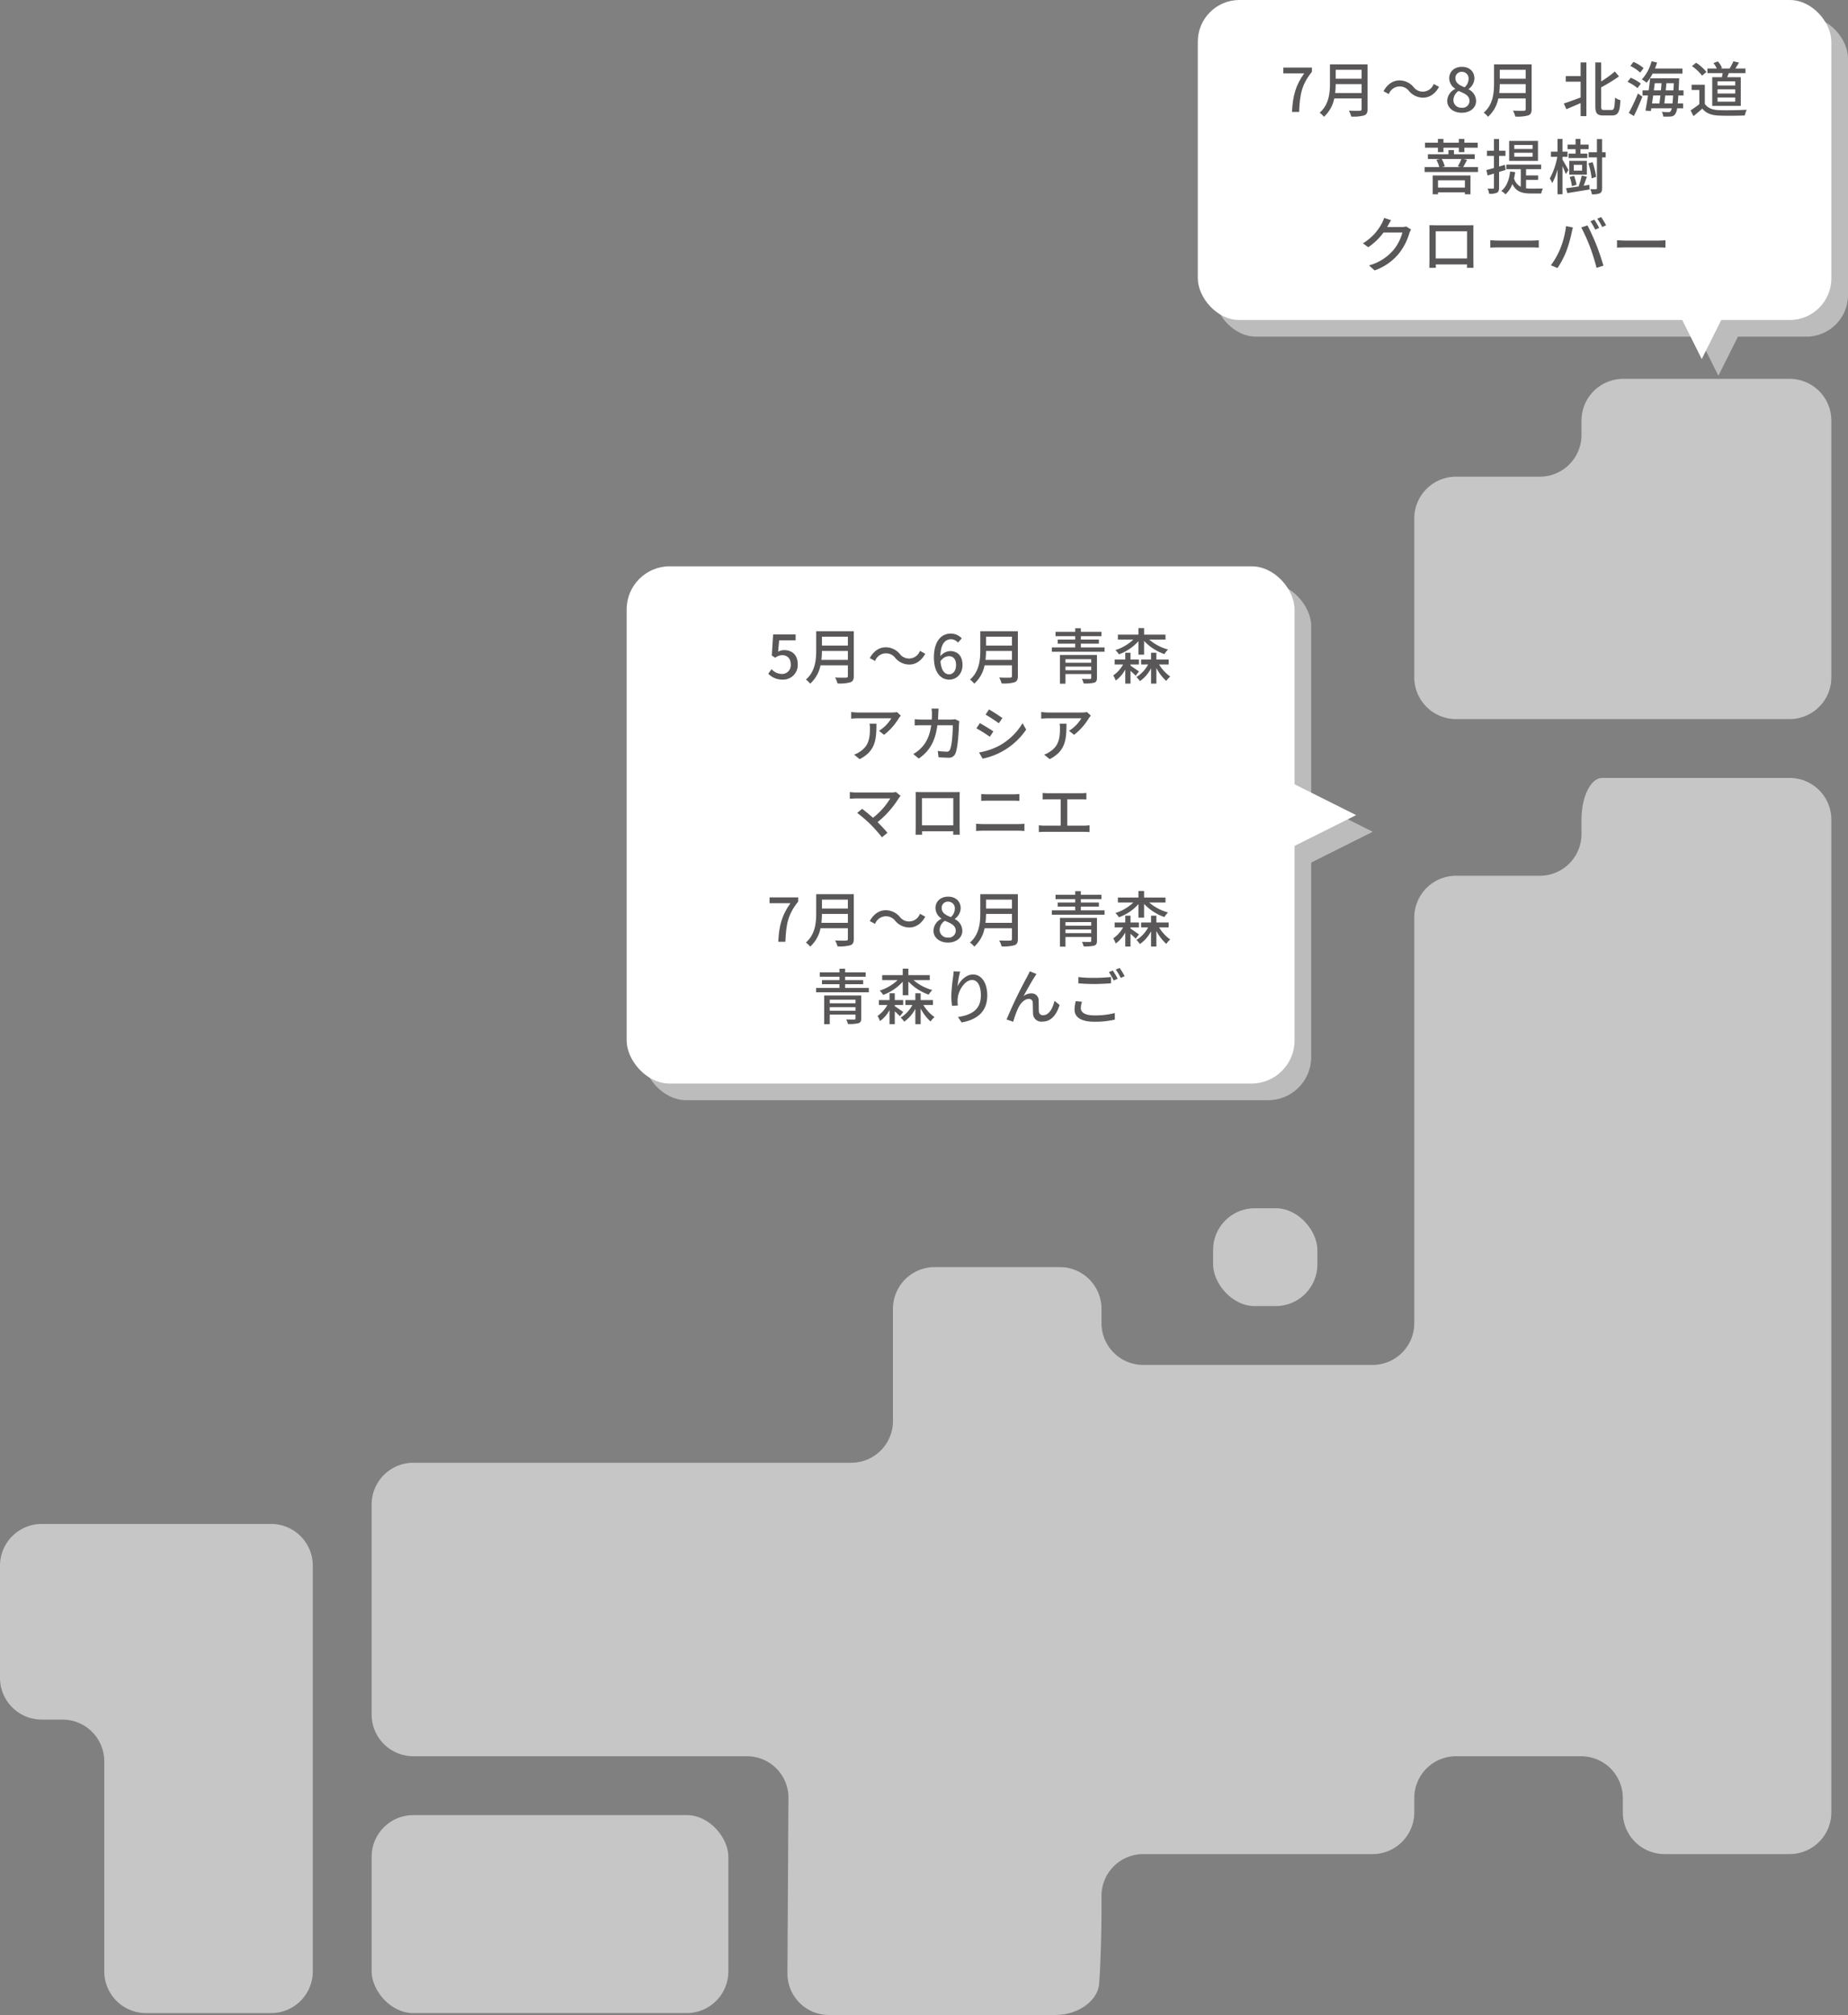 <svg xmlns="http://www.w3.org/2000/svg" viewBox="0 0 655.909 714.941">
  <rect x="0" y="0" width="655.909" height="714.941" fill="#808080" stroke="none"/>
  <defs>
    <style>
      .cls-1 {
        fill: #c6c6c6;
      }

      .cls-2 {
        fill: #bcbcbc;
      }

      .cls-3 {
        fill: #fff;
      }

      .cls-4 {
        fill: #595757;
      }
    </style>
  </defs>
  <g id="レイヤー_2" data-name="レイヤー 2">
    <g id="レイアウト">
      <g>
        <path class="cls-1" d="M590.758,276.021H568.653c-4.033,0-7.333,6.648-7.333,14.773v5.166A14.816,14.816,0,0,1,546.548,310.732H516.745a14.816,14.816,0,0,0-14.773,14.773v144.011a14.816,14.816,0,0,1-14.773,14.773H405.726a14.816,14.816,0,0,1-14.773-14.773v-5.165a14.816,14.816,0,0,0-14.773-14.773H331.711a14.816,14.816,0,0,0-14.773,14.773v39.877a14.816,14.816,0,0,1-14.773,14.773H146.675a14.816,14.816,0,0,0-14.773,14.773v74.59a14.816,14.816,0,0,0,14.773,14.773H265.157a14.713,14.713,0,0,1,14.687,14.772l-.36,62.259A14.713,14.713,0,0,0,294.172,714.941h80.364c8.125,0,15.143-5.036,15.595-11.191s.822-17.839.822-25.964v-5.166a14.816,14.816,0,0,1,14.773-14.773h81.473a14.816,14.816,0,0,0,14.773-14.773v-5.166a14.816,14.816,0,0,1,14.773-14.773h44.468a14.816,14.816,0,0,1,14.773,14.773v5.166a14.816,14.816,0,0,0,14.773,14.773h44.469A14.816,14.816,0,0,0,650,643.075V290.793a14.816,14.816,0,0,0-14.773-14.773H590.758Z"/>
        <path class="cls-1" d="M635.227,255.141A14.816,14.816,0,0,0,650,240.368V149.192a14.816,14.816,0,0,0-14.773-14.773H576.093a14.816,14.816,0,0,0-14.773,14.773v5.167a14.816,14.816,0,0,1-14.773,14.773H516.745a14.816,14.816,0,0,0-14.773,14.773V240.368a14.816,14.816,0,0,0,14.773,14.773Z"/>
        <rect class="cls-1" x="430.569" y="428.698" width="37.007" height="34.712" rx="14.773"/>
        <rect class="cls-1" x="131.902" y="644.015" width="126.616" height="70.251" rx="14.773"/>
        <path class="cls-1" d="M51.783,540.711H14.773A14.816,14.816,0,0,0,0,555.483v39.876a14.816,14.816,0,0,0,14.773,14.773H22.237A14.816,14.816,0,0,1,37.01,624.905v74.589a14.816,14.816,0,0,0,14.773,14.773H96.252a14.816,14.816,0,0,0,14.773-14.773V555.483a14.816,14.816,0,0,0-14.773-14.773H51.783Z"/>
        <g>
          <g>
            <rect class="cls-2" x="431.049" y="5.909" width="224.86" height="113.541" rx="14.773"/>
            <path class="cls-2" d="M468.805,31.956h-7.407V29.88h10.147v1.499c-3.704,4.624-4.281,8.092-4.539,14.258h-2.526C464.759,39.877,465.765,36.195,468.805,31.956Z"/>
            <path class="cls-2" d="M491.286,44.63c0,1.284-.342,1.905-1.199,2.226a14.142,14.142,0,0,1-4.582.407,8.341,8.341,0,0,0-.856-2.098c1.669.086,3.382.064,3.896.043.471,0,.642-.171.642-.621V40.841h-9.719a11.824,11.824,0,0,1-3.661,6.508,7.554,7.554,0,0,0-1.52-1.456c3.34-2.869,3.661-7.065,3.661-10.426V28.745h13.337Zm-2.098-5.716V35.745h-9.205a27.895,27.895,0,0,1-.193,3.168Zm-9.205-8.242v3.168h9.205V30.672Z"/>
            <path class="cls-2" d="M506.039,38.25a4.124,4.124,0,0,0-7.193,1.049l-1.884-1.028c1.392-2.526,3.404-3.832,5.673-3.832a6.558,6.558,0,0,1,4.945,2.312,4.124,4.124,0,0,0,7.193-1.049l1.884,1.028c-1.392,2.526-3.404,3.832-5.673,3.832A6.56,6.56,0,0,1,506.039,38.25Z"/>
            <path class="cls-2" d="M519.573,41.718a4.826,4.826,0,0,1,2.826-4.239v-.107a4.455,4.455,0,0,1-2.119-3.682c0-2.462,1.905-4.067,4.496-4.067,2.74,0,4.453,1.713,4.453,4.175a4.896,4.896,0,0,1-2.077,3.704v.107A4.629,4.629,0,0,1,529.806,41.782c0,2.333-2.055,4.132-5.095,4.132C521.757,45.914,519.573,44.159,519.573,41.718Zm7.899,0c0-1.927-1.734-2.655-3.875-3.532a4.02,4.02,0,0,0-1.841,3.297,2.758,2.758,0,0,0,2.997,2.655A2.438,2.438,0,0,0,527.473,41.718Zm-.321-7.771a2.338,2.338,0,0,0-2.419-2.548,2.157,2.157,0,0,0-2.248,2.291c0,1.713,1.499,2.505,3.254,3.19A3.989,3.989,0,0,0,527.151,33.947Z"/>
            <path class="cls-2" d="M549.525,44.63c0,1.284-.342,1.905-1.199,2.226a14.141,14.141,0,0,1-4.582.407,8.341,8.341,0,0,0-.856-2.098c1.669.086,3.382.064,3.896.043.471,0,.642-.171.642-.621V40.841h-9.719a11.824,11.824,0,0,1-3.661,6.508,7.554,7.554,0,0,0-1.52-1.456c3.34-2.869,3.661-7.065,3.661-10.426V28.745h13.337Zm-2.098-5.716V35.745h-9.205a27.895,27.895,0,0,1-.193,3.168Zm-9.205-8.242v3.168h9.205V30.672Z"/>
            <path class="cls-2" d="M566.912,28.06h2.055v19.053h-2.055v-4.624c-1.777.771-3.596,1.563-5.052,2.162l-.899-2.012c1.477-.492,3.725-1.306,5.951-2.141V34.889h-5.266v-1.991h5.266Zm11.025,16.869c.92,0,1.049-.92,1.199-4.389a6.009,6.009,0,0,0,1.905.921c-.192,3.96-.728,5.416-2.933,5.416h-3.168c-2.163,0-2.805-.749-2.805-3.34v-15.478h2.077V34.803a37.191,37.191,0,0,0,4.859-3.532l1.456,1.755a59.64,59.64,0,0,1-6.315,3.875v6.679c0,1.156.15,1.349,1.006,1.349Z"/>
            <path class="cls-2" d="M587.104,37.18a14.753,14.753,0,0,0-3.532-2.226l1.113-1.456a14.315,14.315,0,0,1,3.596,2.077Zm-3.083,8.799a62.439,62.439,0,0,0,3.233-6.893l1.584,1.113c-.877,2.269-2.012,4.838-3.019,6.872Zm4.046-14.322a15.229,15.229,0,0,0-3.49-2.355l1.113-1.434a13.953,13.953,0,0,1,3.575,2.205Zm4.41.364a17.296,17.296,0,0,1-2.141,3.233,11.799,11.799,0,0,0-1.691-1.156,15.27,15.27,0,0,0,3.447-6.444l1.969.428c-.214.728-.471,1.434-.749,2.141h9.741v1.798Zm9.12,7.771c-.064,1.113-.128,2.034-.214,2.826h1.905v1.713H601.169a4.713,4.713,0,0,1-.685,2.077,1.96,1.96,0,0,1-1.562.835,16.031,16.031,0,0,1-2.698,0,3.948,3.948,0,0,0-.492-1.648c1.028.085,1.927.107,2.355.107a.842.842,0,0,0,.77-.321,2.68,2.68,0,0,0,.407-1.049H592.007l-.171.985L589.93,45.144c.278-1.434.6-3.34.899-5.352h-1.927V37.972h2.162c.214-1.499.385-2.976.514-4.282h10.319s-.021.642-.043.878c-.042,1.263-.107,2.398-.15,3.404h1.734v1.82Zm-8.927,0c-.128.985-.278,1.927-.407,2.826h2.633c.107-.835.214-1.82.343-2.826Zm.557-4.367c-.107.835-.214,1.691-.321,2.548h2.504c.086-.878.171-1.734.236-2.548Zm6.294,7.193c.086-.749.171-1.691.236-2.826H596.952c-.107,1.028-.214,1.991-.321,2.826Zm.343-4.646c.043-.771.085-1.627.128-2.548h-2.633c-.064.813-.15,1.691-.235,2.548Z"/>
            <path class="cls-2" d="M611,42.746c.942,1.477,2.697,2.162,5.052,2.248,2.376.086,7.129.021,9.805-.15a9.068,9.068,0,0,0-.664,2.034c-2.419.107-6.722.15-9.163.043-2.719-.107-4.56-.813-5.909-2.462-1.006.878-2.034,1.734-3.147,2.655l-1.027-2.055a32.28,32.28,0,0,0,3.104-2.205v-5.031h-2.74V35.981h4.688Zm-.985-9.998a16.092,16.092,0,0,0-3.575-3.383l1.477-1.199a16.808,16.808,0,0,1,3.661,3.275Zm7.043.557c.107-.471.214-.985.3-1.456h-5.438v-1.627h3.34a10.243,10.243,0,0,0-1.199-1.927l1.542-.599a7.529,7.529,0,0,1,1.499,2.333l-.471.193h3.168a18.328,18.328,0,0,0,1.328-2.569l2.012.471c-.45.749-.92,1.499-1.327,2.098h3.618v1.627h-5.909c-.192.514-.407,1.006-.599,1.456h4.838V43.474H613.633V33.305Zm4.731,1.456h-6.272v1.477h6.272Zm0,2.847h-6.272v1.477h6.272Zm0,2.89h-6.272v1.477h6.272Z"/>
            <path class="cls-2" d="M530.5,65.18v1.755h-18.946V65.18h5.181a9.918,9.918,0,0,0-1.028-2.569l1.349-.3h-4.346V60.642h7.3V59.164h1.948v1.477h7.364v1.67h-4.067l1.37.3c-.493.942-.963,1.884-1.413,2.569Zm-14.236-6.872h-4.581V56.553h4.581V55.204h1.97v1.349h5.459V55.204H525.662v1.349h4.731v1.755h-4.731v1.584h-1.97V58.308h-5.459v1.584h-1.97Zm-1.841,9.869h13.401v6.658h-1.97v-.685H516.307v.685h-1.884Zm1.884,1.691v2.59h9.548V69.868Zm1.285-7.557a9.42,9.42,0,0,1,1.113,2.633l-.963.236h6.615l-1.027-.236a18.663,18.663,0,0,0,1.284-2.633Z"/>
            <path class="cls-2" d="M537.975,66.914v5.545c0,.985-.193,1.52-.749,1.82a6.068,6.068,0,0,1-2.783.385,6.361,6.361,0,0,0-.535-1.841c.856.021,1.648.021,1.884.021.257,0,.364-.086.364-.386V67.492l-2.248.685-.45-1.927c.75-.193,1.691-.45,2.697-.728V61.22h-2.483V59.378h2.483V55.247h1.82v4.132h2.269v1.841h-2.269v3.768l2.055-.599.278,1.798Zm9.569,5.802a12.037,12.037,0,0,0,1.777.107c.621,0,3.404,0,4.196-.021a6.205,6.205,0,0,0-.557,1.756h-3.682c-2.976,0-5.202-.535-6.594-3.361a9.289,9.289,0,0,1-2.419,3.661,8.538,8.538,0,0,0-1.499-1.199c1.863-1.477,2.783-3.875,3.125-6.894l1.798.214a22.097,22.097,0,0,1-.407,2.248,4.846,4.846,0,0,0,2.398,2.954v-6.251H540.544v-1.627h12.353v1.627h-5.352v2.226h4.282V69.74h-4.282Zm4.239-9.719H541.551V55.889h10.233Zm-1.905-5.652h-6.508V58.758h6.508Zm0,2.762h-6.508v1.413h6.508Z"/>
            <path class="cls-2" d="M561.656,67.663c-.235-.664-.728-1.798-1.177-2.804v9.976h-1.755V66.036a20.726,20.726,0,0,1-1.884,4.838,7.691,7.691,0,0,0-.877-1.605,25.138,25.138,0,0,0,2.676-7.728H556.39V59.721h2.333V55.204h1.755V59.721h1.798V61.541h-1.798v1.006c.514.813,1.82,3.125,2.119,3.704Zm8.371,3.832.086,1.627c-2.783.471-5.738.942-7.9,1.306l-.471-1.734c1.263-.15,2.933-.385,4.709-.664l-.235-.064a30.645,30.645,0,0,0,1.113-3.768l1.82.428c-.407,1.071-.792,2.269-1.178,3.19Zm-4.902-12.652h-2.847v-1.627h2.847V55.204h1.734v2.012h2.912v1.627h-2.912V60.406h2.44v1.584h-6.636V60.406h2.462Zm4.003,9.034h-6.251V62.975h6.251Zm-5.288,4.089a17.172,17.172,0,0,0-.792-3.275l1.52-.407a15.24,15.24,0,0,1,.899,3.19Zm3.597-7.578h-2.954v2.055h2.954Zm3.404,4.817a28.827,28.827,0,0,0-1.156-5.352l1.477-.428a29.493,29.493,0,0,1,1.263,5.224Zm4.967-7.471h-1.263V72.63c0,1.006-.214,1.541-.792,1.863a6.791,6.791,0,0,1-2.826.364,7.294,7.294,0,0,0-.578-1.841c.877.043,1.712.043,1.991.021s.364-.107.364-.386v-10.918h-2.933V59.914H572.703V55.268h1.841v4.646H575.807Z"/>
            <path class="cls-2" d="M506.734,87.336a7.309,7.309,0,0,0-.6,1.306,21.189,21.189,0,0,1-3.768,7.279,19.464,19.464,0,0,1-8.563,5.93l-1.991-1.777a17.298,17.298,0,0,0,8.584-5.352,16.069,16.069,0,0,0,3.254-6.315h-6.679a22.294,22.294,0,0,1-5.438,5.224l-1.884-1.392a18.167,18.167,0,0,0,6.722-7.086,9.474,9.474,0,0,0,.792-1.927l2.483.813c-.428.642-.878,1.477-1.113,1.905-.086.171-.193.364-.3.535h5.138a5.035,5.035,0,0,0,1.606-.214Z"/>
            <path class="cls-2" d="M528.852,98.169c0,.749.042,2.59.042,2.762h-2.333c.021-.107.021-.6.043-1.199H515.515c0,.578,0,1.092.021,1.199h-2.312c0-.193.042-1.906.042-2.762V87.657c0-.557,0-1.284-.021-1.862.835.043,1.52.043,2.055.043h11.625c.492,0,1.263,0,1.969-.021-.042.578-.042,1.242-.042,1.841ZM515.494,87.979v9.634h11.111V87.979Z"/>
            <path class="cls-2" d="M534.871,91.147c.685.064,2.012.129,3.168.129h11.625c1.049,0,1.884-.086,2.397-.129v2.633c-.471-.021-1.434-.086-2.376-.086h-11.646c-1.199,0-2.462.043-3.168.086Z"/>
            <path class="cls-2" d="M561.743,86.137l2.44.492c-.15.535-.343,1.349-.45,1.82a45.633,45.633,0,0,1-1.884,6.593,31.056,31.056,0,0,1-3.147,5.973l-2.333-.985a27.981,27.981,0,0,0,3.318-5.866A31.375,31.375,0,0,0,561.743,86.137Zm5.395.471,2.205-.728c.856,1.606,2.291,4.71,3.147,6.872.813,2.055,1.948,5.395,2.526,7.407l-2.44.792a73.156,73.156,0,0,0-2.333-7.45A60.614,60.614,0,0,0,567.137,86.608Zm6.358.171-1.392.599a25.816,25.816,0,0,0-1.712-2.954l1.391-.578A26.866,26.866,0,0,1,573.495,86.78Zm2.462-.942-1.37.621a23.927,23.927,0,0,0-1.755-2.954l1.37-.578A30.924,30.924,0,0,1,575.957,85.838Z"/>
            <path class="cls-2" d="M579.836,91.147c.685.064,2.012.129,3.168.129h11.625c1.049,0,1.884-.086,2.397-.129v2.633c-.471-.021-1.434-.086-2.376-.086h-11.646c-1.199,0-2.462.043-3.168.086Z"/>
            <polygon class="cls-2" points="596.856 107.207 609.905 133.306 622.956 107.207 596.856 107.207"/>
          </g>
          <g>
            <rect class="cls-3" x="425.14" width="224.86" height="113.541" rx="14.773"/>
            <g>
              <path class="cls-4" d="M462.896,26.047h-7.407V23.971h10.147v1.499c-3.704,4.624-4.281,8.092-4.539,14.258H458.571C458.85,33.968,459.855,30.286,462.896,26.047Z"/>
              <path class="cls-4" d="M485.376,38.721c0,1.284-.342,1.905-1.199,2.226a14.142,14.142,0,0,1-4.582.407,8.341,8.341,0,0,0-.856-2.098c1.669.086,3.382.064,3.896.043.471,0,.642-.171.642-.621V34.932h-9.719a11.824,11.824,0,0,1-3.661,6.508,7.554,7.554,0,0,0-1.52-1.456c3.34-2.869,3.661-7.065,3.661-10.426V22.836h13.337Zm-2.098-5.716V29.836h-9.205a27.895,27.895,0,0,1-.193,3.168Zm-9.205-8.242v3.168h9.205V24.763Z"/>
              <path class="cls-4" d="M500.13,32.341a4.124,4.124,0,0,0-7.193,1.049l-1.884-1.028c1.392-2.526,3.404-3.832,5.673-3.832a6.558,6.558,0,0,1,4.945,2.312,4.124,4.124,0,0,0,7.193-1.049l1.884,1.028c-1.392,2.526-3.404,3.832-5.673,3.832A6.56,6.56,0,0,1,500.13,32.341Z"/>
              <path class="cls-4" d="M513.664,35.809a4.826,4.826,0,0,1,2.826-4.239v-.107a4.455,4.455,0,0,1-2.119-3.682c0-2.462,1.905-4.067,4.496-4.067,2.74,0,4.453,1.713,4.453,4.175a4.896,4.896,0,0,1-2.077,3.704v.107a4.629,4.629,0,0,1,2.655,4.175c0,2.333-2.055,4.132-5.095,4.132C515.848,40.005,513.664,38.25,513.664,35.809Zm7.899,0c0-1.927-1.734-2.655-3.875-3.532a4.02,4.02,0,0,0-1.841,3.297,2.759,2.759,0,0,0,2.997,2.655A2.438,2.438,0,0,0,521.563,35.809Zm-.321-7.771a2.338,2.338,0,0,0-2.419-2.548,2.157,2.157,0,0,0-2.248,2.291c0,1.713,1.499,2.505,3.254,3.19A3.989,3.989,0,0,0,521.242,28.038Z"/>
              <path class="cls-4" d="M543.616,38.721c0,1.284-.342,1.905-1.199,2.226a14.142,14.142,0,0,1-4.582.407,8.341,8.341,0,0,0-.856-2.098c1.669.086,3.382.064,3.896.043.471,0,.642-.171.642-.621V34.932h-9.719a11.824,11.824,0,0,1-3.661,6.508,7.554,7.554,0,0,0-1.52-1.456c3.34-2.869,3.661-7.065,3.661-10.426V22.836h13.337Zm-2.098-5.716V29.836h-9.205a27.898,27.898,0,0,1-.193,3.168Zm-9.205-8.242v3.168h9.205V24.763Z"/>
              <path class="cls-4" d="M561.003,22.151h2.055V41.204h-2.055V36.58c-1.777.771-3.596,1.563-5.052,2.162l-.899-2.012c1.477-.492,3.725-1.306,5.951-2.141V28.98h-5.266v-1.991h5.266Zm11.025,16.869c.92,0,1.049-.92,1.199-4.389a6.009,6.009,0,0,0,1.905.921c-.192,3.96-.728,5.416-2.933,5.416h-3.168c-2.163,0-2.805-.749-2.805-3.34v-15.478h2.077v6.743a37.192,37.192,0,0,0,4.859-3.532l1.456,1.755a59.641,59.641,0,0,1-6.315,3.875v6.679c0,1.156.15,1.349,1.006,1.349Z"/>
              <path class="cls-4" d="M581.195,31.271a14.753,14.753,0,0,0-3.532-2.226l1.113-1.456a14.314,14.314,0,0,1,3.596,2.077Zm-3.083,8.799a62.439,62.439,0,0,0,3.233-6.893l1.584,1.113c-.877,2.269-2.012,4.838-3.019,6.872Zm4.046-14.322a15.23,15.23,0,0,0-3.49-2.355l1.113-1.434a13.953,13.953,0,0,1,3.575,2.205Zm4.41.364a17.296,17.296,0,0,1-2.141,3.233,11.798,11.798,0,0,0-1.691-1.156,15.27,15.27,0,0,0,3.447-6.444l1.969.428c-.214.728-.471,1.434-.749,2.141h9.741v1.798Zm9.12,7.771c-.064,1.113-.128,2.034-.214,2.826h1.905v1.713h-2.12a4.713,4.713,0,0,1-.685,2.077,1.96,1.96,0,0,1-1.562.835,16.031,16.031,0,0,1-2.698,0,3.948,3.948,0,0,0-.492-1.648c1.028.085,1.927.107,2.355.107a.842.842,0,0,0,.771-.321,2.68,2.68,0,0,0,.407-1.049h-7.257l-.171.985-1.905-.171c.278-1.434.6-3.34.899-5.352h-1.927V32.063h2.162c.214-1.499.385-2.976.514-4.282h10.319s-.021.642-.043.878c-.042,1.263-.107,2.398-.15,3.404h1.734V33.883Zm-8.927,0c-.128.985-.278,1.927-.407,2.826h2.633c.107-.835.214-1.82.343-2.826Zm.557-4.367c-.107.835-.214,1.691-.321,2.548h2.504c.086-.878.171-1.734.236-2.548Zm6.294,7.193c.086-.749.171-1.691.236-2.826H591.043c-.107,1.028-.214,1.991-.321,2.826Zm.343-4.646c.043-.771.085-1.627.128-2.548h-2.633c-.064.813-.15,1.691-.235,2.548Z"/>
              <path class="cls-4" d="M605.091,36.837c.942,1.477,2.697,2.162,5.052,2.248,2.376.086,7.129.021,9.805-.15a9.068,9.068,0,0,0-.664,2.034c-2.419.107-6.722.15-9.163.043-2.719-.107-4.56-.813-5.909-2.462-1.006.878-2.034,1.734-3.147,2.655l-1.027-2.055a32.28,32.28,0,0,0,3.104-2.205V31.913h-2.74V30.072h4.688Zm-.985-9.998a16.092,16.092,0,0,0-3.575-3.383l1.477-1.199a16.808,16.808,0,0,1,3.661,3.275Zm7.043.557c.107-.471.214-.985.3-1.456h-5.438v-1.627h3.34a10.242,10.242,0,0,0-1.199-1.927l1.542-.599a7.529,7.529,0,0,1,1.499,2.333l-.471.193h3.168a18.327,18.327,0,0,0,1.328-2.569l2.012.471c-.45.749-.92,1.499-1.327,2.098h3.618v1.627h-5.909c-.192.514-.407,1.006-.599,1.456h4.838V37.565H607.724V27.396Zm4.731,1.456h-6.272v1.477h6.272Zm0,2.847h-6.272V33.176h6.272Zm0,2.89h-6.272V36.066h6.272Z"/>
              <path class="cls-4" d="M524.591,59.271v1.755H505.645V59.271h5.181a9.918,9.918,0,0,0-1.028-2.569l1.349-.3h-4.346V54.733h7.3V53.255h1.948v1.477h7.364v1.67H519.346l1.37.3c-.493.942-.963,1.884-1.413,2.569ZM510.354,52.399h-4.581V50.644h4.581V49.295h1.97v1.349h5.459V49.295h1.97v1.349h4.731V52.399h-4.731v1.584h-1.97V52.399h-5.459v1.584H510.354Zm-1.841,9.869H521.915v6.658h-1.97v-.685h-9.548v.685h-1.884Zm1.884,1.691v2.59h9.548V63.959Zm1.285-7.557a9.42,9.42,0,0,1,1.113,2.633l-.963.236h6.615l-1.027-.236a18.665,18.665,0,0,0,1.284-2.633Z"/>
              <path class="cls-4" d="M532.066,61.005v5.545c0,.985-.193,1.52-.749,1.82a6.068,6.068,0,0,1-2.783.385,6.361,6.361,0,0,0-.535-1.841c.856.021,1.648.021,1.884.021.257,0,.364-.086.364-.386V61.583l-2.248.685-.45-1.927c.75-.193,1.691-.45,2.697-.728V55.31h-2.483V53.469h2.483v-4.132h1.82v4.132h2.269v1.841h-2.269V59.078l2.055-.599.278,1.798Zm9.569,5.802a12.037,12.037,0,0,0,1.777.107c.621,0,3.404,0,4.196-.021a6.205,6.205,0,0,0-.557,1.756h-3.682c-2.976,0-5.202-.535-6.594-3.361a9.289,9.289,0,0,1-2.419,3.661,8.539,8.539,0,0,0-1.499-1.199c1.863-1.477,2.783-3.875,3.125-6.894l1.798.214a22.094,22.094,0,0,1-.407,2.248,4.846,4.846,0,0,0,2.398,2.954v-6.251h-5.138v-1.627H546.988v1.627h-5.352v2.226h4.282V63.831h-4.282Zm4.239-9.719H535.642V49.98h10.233Zm-1.905-5.652h-6.508v1.413h6.508Zm0,2.762h-6.508v1.413h6.508Z"/>
              <path class="cls-4" d="M555.747,61.754c-.235-.664-.728-1.798-1.177-2.804V68.926h-1.755V60.127a20.726,20.726,0,0,1-1.884,4.838,7.691,7.691,0,0,0-.877-1.605,25.138,25.138,0,0,0,2.676-7.728H550.481V53.812h2.333V49.295h1.755v4.517h1.798v1.82h-1.798v1.006c.514.813,1.82,3.125,2.119,3.704Zm8.371,3.832.086,1.627c-2.783.471-5.738.942-7.9,1.306l-.471-1.734c1.263-.15,2.933-.385,4.709-.664l-.235-.064a30.648,30.648,0,0,0,1.113-3.768l1.82.428c-.407,1.071-.792,2.269-1.178,3.19Zm-4.902-12.652h-2.847v-1.627h2.847V49.295h1.734v2.012h2.912v1.627h-2.912V54.497h2.44v1.584h-6.636V54.497h2.462Zm4.003,9.034h-6.251V57.066h6.251Zm-5.288,4.089a17.172,17.172,0,0,0-.792-3.275l1.52-.407a15.24,15.24,0,0,1,.899,3.19Zm3.597-7.578h-2.954v2.055h2.954Zm3.404,4.817a28.828,28.828,0,0,0-1.156-5.352l1.477-.428a29.493,29.493,0,0,1,1.263,5.224Zm4.967-7.471h-1.263V66.721c0,1.006-.214,1.541-.792,1.863a6.791,6.791,0,0,1-2.826.364,7.294,7.294,0,0,0-.578-1.841c.877.043,1.712.043,1.991.021s.364-.107.364-.386V55.824h-2.933V54.005h2.933V49.359h1.841v4.646H569.898Z"/>
              <path class="cls-4" d="M500.825,81.427a7.31,7.31,0,0,0-.6,1.306,21.189,21.189,0,0,1-3.768,7.279,19.464,19.464,0,0,1-8.563,5.93L485.903,94.165a17.298,17.298,0,0,0,8.584-5.352,16.07,16.07,0,0,0,3.254-6.315h-6.679a22.294,22.294,0,0,1-5.438,5.224l-1.884-1.392a18.167,18.167,0,0,0,6.722-7.086,9.475,9.475,0,0,0,.792-1.927l2.483.813c-.428.642-.878,1.477-1.113,1.905-.086.171-.193.364-.3.535h5.138a5.035,5.035,0,0,0,1.606-.214Z"/>
              <path class="cls-4" d="M522.943,92.26c0,.749.042,2.59.042,2.762h-2.333c.021-.107.021-.6.043-1.199H509.606c0,.578,0,1.092.021,1.199h-2.312c0-.193.042-1.906.042-2.762V81.748c0-.557,0-1.284-.021-1.862.835.043,1.52.043,2.055.043h11.625c.492,0,1.263,0,1.969-.021-.042.578-.042,1.242-.042,1.841ZM509.584,82.07v9.634h11.111V82.07Z"/>
              <path class="cls-4" d="M528.962,85.238c.685.064,2.012.129,3.168.129h11.625c1.049,0,1.884-.086,2.397-.129V87.871c-.471-.021-1.434-.086-2.376-.086h-11.646c-1.199,0-2.462.043-3.168.086Z"/>
              <path class="cls-4" d="M555.833,80.228l2.44.492c-.15.535-.343,1.349-.45,1.82a45.634,45.634,0,0,1-1.884,6.594,31.056,31.056,0,0,1-3.147,5.973L550.46,94.122a27.982,27.982,0,0,0,3.318-5.866A31.375,31.375,0,0,0,555.833,80.228Zm5.395.471,2.205-.728c.856,1.606,2.291,4.71,3.147,6.872.813,2.055,1.948,5.395,2.526,7.407l-2.44.792a73.155,73.155,0,0,0-2.333-7.45A60.615,60.615,0,0,0,561.228,80.699Zm6.358.171-1.392.599a25.817,25.817,0,0,0-1.712-2.954l1.391-.578A26.865,26.865,0,0,1,567.586,80.871Zm2.462-.942-1.37.621a23.927,23.927,0,0,0-1.755-2.954L568.293,77.017A30.926,30.926,0,0,1,570.048,79.929Z"/>
              <path class="cls-4" d="M573.927,85.238c.685.064,2.012.129,3.168.129h11.625c1.049,0,1.884-.086,2.397-.129V87.871c-.471-.021-1.434-.086-2.376-.086h-11.646c-1.199,0-2.462.043-3.168.086Z"/>
            </g>
            <polygon class="cls-3" points="590.947 101.298 603.996 127.397 617.047 101.298 590.947 101.298"/>
          </g>
        </g>
        <g>
          <g>
            <rect class="cls-2" x="228.326" y="206.836" width="237.059" height="183.529" rx="15.294"/>
            <path class="cls-2" d="M278.583,244.95l1.177-1.605a5.043,5.043,0,0,0,3.682,1.691,3.08,3.08,0,0,0,3.126-3.361c0-2.098-1.199-3.297-2.998-3.297a4.144,4.144,0,0,0-2.526.899l-1.199-.792.471-7.471h7.985v2.077h-5.844l-.364,4.046a4.445,4.445,0,0,1,2.162-.557c2.633,0,4.795,1.563,4.795,5.01a5.198,5.198,0,0,1-5.309,5.459A6.973,6.973,0,0,1,278.583,244.95Z"/>
            <path class="cls-2" d="M308.942,245.763c0,1.285-.342,1.905-1.199,2.227a14.149,14.149,0,0,1-4.582.407,8.339,8.339,0,0,0-.856-2.098c1.669.086,3.382.064,3.896.043.471,0,.642-.171.642-.621v-3.747h-9.719a11.824,11.824,0,0,1-3.661,6.508,7.566,7.566,0,0,0-1.52-1.456c3.34-2.869,3.661-7.064,3.661-10.426v-6.722h13.337Zm-2.098-5.716v-3.168h-9.205a27.895,27.895,0,0,1-.193,3.168Zm-9.205-8.242v3.168h9.205v-3.168Z"/>
            <path class="cls-2" d="M323.695,239.384a4.124,4.124,0,0,0-7.193,1.049l-1.884-1.027c1.392-2.526,3.404-3.832,5.673-3.832a6.558,6.558,0,0,1,4.945,2.312,4.124,4.124,0,0,0,7.193-1.049l1.884,1.027c-1.392,2.526-3.404,3.832-5.673,3.832A6.56,6.56,0,0,1,323.695,239.384Z"/>
            <path class="cls-2" d="M345.921,233.903a3.384,3.384,0,0,0-2.462-1.177c-2.012,0-3.682,1.52-3.789,6.016a4.736,4.736,0,0,1,3.425-1.82c2.655,0,4.432,1.627,4.432,4.967,0,3.125-2.141,5.159-4.71,5.159-2.997,0-5.438-2.505-5.438-7.857,0-6.058,2.847-8.478,5.951-8.478a5.293,5.293,0,0,1,3.939,1.691Zm-.685,7.985c0-2.034-.899-3.168-2.59-3.168a3.667,3.667,0,0,0-2.933,1.841c.257,3.126,1.392,4.603,3.083,4.603C344.165,245.164,345.236,243.922,345.236,241.889Z"/>
            <path class="cls-2" d="M367.181,245.763c0,1.285-.342,1.905-1.199,2.227a14.149,14.149,0,0,1-4.582.407,8.338,8.338,0,0,0-.856-2.098c1.669.086,3.382.064,3.896.043.471,0,.642-.171.642-.621v-3.747h-9.719A11.824,11.824,0,0,1,351.703,248.482a7.566,7.566,0,0,0-1.52-1.456c3.34-2.869,3.661-7.064,3.661-10.426v-6.722H367.181Zm-2.098-5.716v-3.168h-9.205a27.895,27.895,0,0,1-.193,3.168Zm-9.205-8.242v3.168h9.205v-3.168Z"/>
            <path class="cls-2" d="M397.949,235.616v1.542H379.238v-1.542h8.285v-1.327h-6.208V232.833h6.208v-1.199h-6.979v-1.541h6.979v-1.285h2.012v1.285h7.3v1.541h-7.3V232.833h6.401v1.456h-6.401v1.327Zm-2.698,10.812c0,.984-.257,1.456-1.006,1.712a13.874,13.874,0,0,1-3.725.257,6.672,6.672,0,0,0-.6-1.605c1.178.043,2.505.043,2.826.043.364-.021.471-.107.471-.428v-1.349h-9.141V248.482H382.107V238.292h13.145Zm-11.175-6.637v1.263h9.141v-1.263Zm9.141,3.917v-1.284h-9.141V243.708Z"/>
            <path class="cls-2" d="M407.158,242.081c.835.557,2.548,1.734,2.998,2.077l-1.178,1.499c-.364-.407-1.113-1.092-1.82-1.734V248.461h-1.862V243.451a11.355,11.355,0,0,1-3.382,3.918,10.909,10.909,0,0,0-.878-1.82,11.378,11.378,0,0,0,3.49-3.875h-2.997V239.919h3.768V237.5h1.862V239.919h2.976v1.755h-2.976Zm2.826-8.691a17.142,17.142,0,0,1-6.937,4.688,8.556,8.556,0,0,0-1.241-1.52,16.344,16.344,0,0,0,6.358-3.725h-5.48v-1.755h7.3v-2.312H411.975v2.312h7.6V232.833h-5.78a17.12,17.12,0,0,0,6.679,3.532,8.569,8.569,0,0,0-1.284,1.627,18.055,18.055,0,0,1-7.215-4.667v4.86h-1.991Zm7.321,8.285a14.21,14.21,0,0,0,3.961,4.282,8.229,8.229,0,0,0-1.413,1.563,16.388,16.388,0,0,1-3.511-4.603V248.461h-1.884v-5.438a12.804,12.804,0,0,1-3.96,4.56,8.105,8.105,0,0,0-1.242-1.456,11.636,11.636,0,0,0,4.153-4.453h-2.483V239.919h3.532V237.5h1.884V239.919h4.368v1.755Z"/>
            <path class="cls-2" d="M325.632,259.828c-.193.235-.535.642-.707.899a21.19,21.19,0,0,1-5.245,5.909l-1.777-1.435a13.304,13.304,0,0,0,4.367-4.431H310.517c-.835,0-1.584.064-2.505.128v-2.376a19.166,19.166,0,0,0,2.505.193h11.967a11.105,11.105,0,0,0,1.798-.15Zm-8.649,2.847c0,5.587-.321,9.698-5.952,12.588l-1.969-1.605a8.133,8.133,0,0,0,2.055-1.049c3.061-1.969,3.554-4.667,3.554-8.221a9.518,9.518,0,0,0-.128-1.712Z"/>
            <path class="cls-2" d="M346.401,261.818c-.064.364-.107.813-.128,1.092-.064,2.162-.342,8.285-1.284,10.383a2.388,2.388,0,0,1-2.483,1.456c-1.156,0-2.419-.086-3.49-.15l-.257-2.248a24.502,24.502,0,0,0,3.104.257,1.132,1.132,0,0,0,1.221-.728c.728-1.499,1.006-6.337,1.006-8.649h-5.48c-.792,5.951-2.912,9.227-6.594,11.817l-1.969-1.606a11.428,11.428,0,0,0,2.462-1.798c2.077-1.948,3.382-4.539,3.917-8.413h-3.254c-.792,0-1.798.021-2.612.085v-2.227c.813.064,1.777.128,2.612.128H336.618c.042-.642.064-1.327.064-2.034a13.599,13.599,0,0,0-.15-1.862H339.037c-.043.492-.085,1.285-.107,1.798-.021.728-.064,1.434-.107,2.098h4.624a9.702,9.702,0,0,0,1.477-.128Z"/>
            <path class="cls-2" d="M358.479,265.415l-1.242,1.905a53.565,53.565,0,0,0-4.774-2.997l1.22-1.841C355.032,263.21,357.473,264.709,358.479,265.415Zm2.162,5.031a22.021,22.021,0,0,0,8.2-7.942l1.284,2.27a24.728,24.728,0,0,1-15.457,10.318l-1.263-2.205A23.503,23.503,0,0,0,360.641,270.446Zm1.049-9.762-1.263,1.841c-1.092-.792-3.382-2.312-4.71-3.062l1.22-1.841C358.265,258.372,360.684,259.956,361.69,260.684Z"/>
            <path class="cls-2" d="M393.078,259.828c-.193.235-.535.642-.707.899a21.19,21.19,0,0,1-5.245,5.909L385.35,265.201a13.304,13.304,0,0,0,4.367-4.431H377.964c-.835,0-1.584.064-2.505.128v-2.376a19.167,19.167,0,0,0,2.505.193H389.932a11.106,11.106,0,0,0,1.798-.15Zm-8.649,2.847c0,5.587-.321,9.698-5.952,12.588l-1.969-1.605a8.133,8.133,0,0,0,2.055-1.049c3.061-1.969,3.554-4.667,3.554-8.221a9.519,9.519,0,0,0-.128-1.712Z"/>
            <path class="cls-2" d="M325.567,288.299a7.597,7.597,0,0,0-.621.749,34.221,34.221,0,0,1-7.557,8.563c1.263,1.263,2.655,2.762,3.511,3.789L318.931,302.985a55.275,55.275,0,0,0-3.96-4.496,50.305,50.305,0,0,0-4.817-4.153l1.755-1.435c.813.6,2.44,1.905,3.854,3.168a25.238,25.238,0,0,0,6.123-6.872H309.854c-.856,0-1.862.086-2.312.128v-2.397a18.583,18.583,0,0,0,2.312.171h12.374a5.498,5.498,0,0,0,1.648-.193Z"/>
            <path class="cls-2" d="M346.509,299.302c0,.75.042,2.591.042,2.762h-2.333c.021-.107.021-.599.043-1.199H333.171c0,.578,0,1.092.021,1.199h-2.312c0-.192.042-1.905.042-2.762V288.791c0-.557,0-1.284-.021-1.862.835.042,1.52.042,2.055.042h11.625c.492,0,1.263,0,1.969-.021-.042.578-.042,1.242-.042,1.841Zm-13.359-10.19v9.633H344.261v-9.633Z"/>
            <path class="cls-2" d="M352.356,298.168c.77.064,1.627.128,2.419.128h12.588a17.996,17.996,0,0,0,2.141-.128v2.59c-.707-.064-1.542-.107-2.141-.107H354.775c-.792,0-1.67.042-2.419.107Zm1.82-10.533c.707.064,1.562.107,2.269.107h9.034a21.913,21.913,0,0,0,2.227-.107v2.44c-.6-.043-1.499-.086-2.227-.086h-9.013c-.771,0-1.605.043-2.291.086Z"/>
            <path class="cls-2" d="M390.745,298.853a15.687,15.687,0,0,0,1.862-.15v2.44c-.578-.064-1.413-.085-1.862-.085h-14.129c-.621,0-1.306.021-1.991.085v-2.44a12.669,12.669,0,0,0,1.991.15h5.759v-9.355h-4.517c-.471,0-1.349.021-1.884.085v-2.333c.557.064,1.392.107,1.884.107h11.71a17.94,17.94,0,0,0,1.927-.107v2.333a19.124,19.124,0,0,0-1.927-.085h-4.859v9.355Z"/>
            <path class="cls-2" d="M286.461,326.384h-7.407v-2.077H289.201v1.499c-3.704,4.624-4.281,8.092-4.539,14.258h-2.526C282.415,334.305,283.421,330.623,286.461,326.384Z"/>
            <path class="cls-2" d="M308.942,339.058c0,1.285-.342,1.905-1.199,2.227a14.149,14.149,0,0,1-4.582.407,8.339,8.339,0,0,0-.856-2.098c1.669.086,3.382.064,3.896.043.471,0,.642-.171.642-.621v-3.747h-9.719a11.825,11.825,0,0,1-3.661,6.508,7.555,7.555,0,0,0-1.52-1.456c3.34-2.869,3.661-7.064,3.661-10.426v-6.722h13.337Zm-2.098-5.716v-3.168h-9.205a27.895,27.895,0,0,1-.193,3.168Zm-9.205-8.242v3.168h9.205v-3.168Z"/>
            <path class="cls-2" d="M323.695,332.678a4.124,4.124,0,0,0-7.193,1.049l-1.884-1.027c1.392-2.526,3.404-3.832,5.673-3.832a6.558,6.558,0,0,1,4.945,2.312A4.124,4.124,0,0,0,332.43,330.13l1.884,1.028c-1.392,2.526-3.404,3.832-5.673,3.832A6.56,6.56,0,0,1,323.695,332.678Z"/>
            <path class="cls-2" d="M337.229,336.147a4.826,4.826,0,0,1,2.826-4.239v-.107a4.454,4.454,0,0,1-2.119-3.682c0-2.462,1.905-4.067,4.496-4.067,2.74,0,4.453,1.712,4.453,4.174a4.895,4.895,0,0,1-2.077,3.704v.107a4.629,4.629,0,0,1,2.655,4.174c0,2.333-2.055,4.132-5.095,4.132C339.413,340.342,337.229,338.587,337.229,336.147Zm7.899,0c0-1.927-1.734-2.655-3.875-3.533a4.02,4.02,0,0,0-1.841,3.297,2.759,2.759,0,0,0,2.997,2.655A2.438,2.438,0,0,0,345.129,336.147Zm-.321-7.771a2.338,2.338,0,0,0-2.419-2.547,2.158,2.158,0,0,0-2.248,2.291c0,1.713,1.499,2.505,3.254,3.19A3.989,3.989,0,0,0,344.807,328.375Z"/>
            <path class="cls-2" d="M367.181,339.058c0,1.285-.342,1.905-1.199,2.227a14.149,14.149,0,0,1-4.582.407,8.339,8.339,0,0,0-.856-2.098c1.669.086,3.382.064,3.896.043.471,0,.642-.171.642-.621v-3.747h-9.719a11.825,11.825,0,0,1-3.661,6.508,7.556,7.556,0,0,0-1.52-1.456c3.34-2.869,3.661-7.064,3.661-10.426v-6.722H367.181Zm-2.098-5.716v-3.168h-9.205a27.895,27.895,0,0,1-.193,3.168Zm-9.205-8.242v3.168h9.205v-3.168Z"/>
            <path class="cls-2" d="M397.949,328.91v1.542H379.238v-1.542h8.285V327.583h-6.208v-1.456h6.208v-1.199h-6.979v-1.541h6.979v-1.285h2.012v1.285h7.3v1.541h-7.3v1.199h6.401V327.583h-6.401v1.327Zm-2.698,10.811c0,.985-.257,1.456-1.006,1.713a13.874,13.874,0,0,1-3.725.257,6.672,6.672,0,0,0-.6-1.605c1.178.043,2.505.043,2.826.043.364-.021.471-.107.471-.428v-1.349h-9.141v3.426H382.107V331.586h13.145ZM384.077,333.085v1.263h9.141V333.085Zm9.141,3.917v-1.284h-9.141v1.284Z"/>
            <path class="cls-2" d="M407.158,335.376c.835.557,2.548,1.734,2.998,2.077l-1.178,1.499c-.364-.407-1.113-1.092-1.82-1.734v4.539h-1.862v-5.01a11.355,11.355,0,0,1-3.382,3.918,10.909,10.909,0,0,0-.878-1.82,11.378,11.378,0,0,0,3.49-3.875h-2.997v-1.755h3.768v-2.419h1.862v2.419h2.976v1.755h-2.976Zm2.826-8.691a17.142,17.142,0,0,1-6.937,4.688,8.556,8.556,0,0,0-1.241-1.52,16.344,16.344,0,0,0,6.358-3.725h-5.48V324.372h7.3v-2.312H411.975v2.312h7.6v1.755h-5.78a17.12,17.12,0,0,0,6.679,3.532,8.584,8.584,0,0,0-1.284,1.627,18.055,18.055,0,0,1-7.215-4.667v4.86h-1.991Zm7.321,8.285a14.21,14.21,0,0,0,3.961,4.282,8.229,8.229,0,0,0-1.413,1.563,16.388,16.388,0,0,1-3.511-4.603v5.545h-1.884v-5.438a12.804,12.804,0,0,1-3.96,4.56,8.105,8.105,0,0,0-1.242-1.456,11.636,11.636,0,0,0,4.153-4.453h-2.483v-1.755h3.532v-2.419h1.884v2.419h4.368v1.755Z"/>
            <path class="cls-2" d="M314.284,356.439v1.542H295.573v-1.542h8.285v-1.327h-6.208v-1.456h6.208v-1.199h-6.979v-1.541h6.979v-1.285H305.87v1.285h7.3v1.541H305.87v1.199h6.401v1.456H305.87v1.327Zm-2.698,10.811c0,.985-.257,1.456-1.006,1.713a13.874,13.874,0,0,1-3.725.257,6.672,6.672,0,0,0-.6-1.605c1.178.043,2.505.043,2.826.043.364-.021.471-.107.471-.428V365.88H300.411v3.426h-1.97V359.116H311.586ZM300.411,360.614v1.263h9.141v-1.263Zm9.141,3.917v-1.284H300.411v1.284Z"/>
            <path class="cls-2" d="M323.493,362.905c.835.557,2.548,1.734,2.998,2.077L325.312,366.48c-.364-.407-1.113-1.092-1.82-1.734v4.539h-1.862v-5.01a11.355,11.355,0,0,1-3.382,3.918,10.909,10.909,0,0,0-.878-1.82,11.378,11.378,0,0,0,3.49-3.875h-2.997v-1.755h3.768v-2.419h1.862v2.419h2.976v1.755h-2.976Zm2.826-8.691a17.142,17.142,0,0,1-6.937,4.688,8.535,8.535,0,0,0-1.241-1.52,16.34,16.34,0,0,0,6.358-3.725h-5.48V351.901h7.3v-2.312h1.991v2.312h7.6v1.755h-5.78a17.12,17.12,0,0,0,6.679,3.532,8.584,8.584,0,0,0-1.284,1.627,18.055,18.055,0,0,1-7.215-4.667v4.86h-1.991Zm7.321,8.285a14.215,14.215,0,0,0,3.96,4.282,8.243,8.243,0,0,0-1.413,1.563,16.388,16.388,0,0,1-3.511-4.603v5.545h-1.884v-5.438a12.804,12.804,0,0,1-3.96,4.56,8.105,8.105,0,0,0-1.242-1.456,11.636,11.636,0,0,0,4.153-4.453h-2.483v-1.755h3.532v-2.419h1.884v2.419h4.368v1.755Z"/>
            <path class="cls-2" d="M346.681,350.638a36.868,36.868,0,0,0-.92,5.245c.92-1.948,2.976-4.217,5.523-4.217,2.89,0,5.031,2.847,5.031,7.407,0,5.909-3.704,8.627-9.099,9.612l-1.284-1.927c4.646-.728,8.114-2.44,8.114-7.686,0-3.297-1.092-5.459-3.126-5.459-2.569,0-4.924,3.811-5.095,6.594a9.578,9.578,0,0,0,.064,2.44l-2.077.15a25.564,25.564,0,0,1-.257-3.425,55.452,55.452,0,0,1,.642-6.829c.086-.707.15-1.435.171-1.991Z"/>
            <path class="cls-2" d="M373.124,352.501c-.984,1.499-2.869,4.881-3.939,6.851a4.571,4.571,0,0,1,2.805-.985,2.49,2.49,0,0,1,2.569,2.676c.043,1.113,0,2.762.085,3.746a1.372,1.372,0,0,0,1.542,1.328c2.141,0,3.425-2.655,4.003-5.095l1.798,1.456c-1.113,3.533-2.976,5.909-6.144,5.909a2.922,2.922,0,0,1-3.276-2.783c-.064-1.199-.042-2.89-.107-3.918a1.298,1.298,0,0,0-1.413-1.349c-1.584,0-2.998,1.627-3.79,3.318a37.355,37.355,0,0,0-1.734,4.774l-2.355-.792a160.445,160.445,0,0,1,7.343-15.243c.257-.535.6-1.113.899-1.862l2.376.963C373.595,351.752,373.36,352.137,373.124,352.501Z"/>
            <path class="cls-2" d="M389.933,361.342a8.082,8.082,0,0,0-.407,2.291c0,1.477,1.477,2.547,4.731,2.547a27.863,27.863,0,0,0,7.322-.835l.021,2.333a31.188,31.188,0,0,1-7.279.75c-4.56,0-7.022-1.52-7.022-4.303a12.907,12.907,0,0,1,.428-2.997Zm-1.285-8.756a48.052,48.052,0,0,0,5.673.278c2.077,0,4.346-.15,5.909-.3v2.226c-1.456.107-3.918.257-5.887.257-2.163,0-3.982-.107-5.695-.236Zm13.958.599-1.413.621a21.784,21.784,0,0,0-1.713-2.976l1.392-.578A31.012,31.012,0,0,1,402.606,353.186Zm2.483-.92-1.392.621a20.343,20.343,0,0,0-1.777-2.954l1.392-.578A33.221,33.221,0,0,1,405.09,352.265Z"/>
            <polygon class="cls-2" points="461.139 308.167 487.238 295.118 461.139 282.068 461.139 308.167"/>
          </g>
          <g>
            <rect class="cls-3" x="222.417" y="200.927" width="237.059" height="183.529" rx="15.294"/>
            <g>
              <path class="cls-4" d="M272.674,239.041l1.177-1.605a5.043,5.043,0,0,0,3.682,1.691,3.08,3.08,0,0,0,3.126-3.361c0-2.098-1.199-3.297-2.998-3.297a4.144,4.144,0,0,0-2.526.899l-1.199-.792.471-7.471h7.985v2.077h-5.844l-.364,4.046a4.445,4.445,0,0,1,2.162-.557c2.633,0,4.795,1.563,4.795,5.01a5.198,5.198,0,0,1-5.309,5.459A6.973,6.973,0,0,1,272.674,239.041Z"/>
              <path class="cls-4" d="M303.033,239.854c0,1.285-.342,1.905-1.199,2.227a14.149,14.149,0,0,1-4.582.407,8.339,8.339,0,0,0-.856-2.098c1.669.086,3.382.064,3.896.043.471,0,.642-.171.642-.621v-3.747h-9.719a11.824,11.824,0,0,1-3.661,6.508,7.566,7.566,0,0,0-1.52-1.456c3.34-2.869,3.661-7.064,3.661-10.426v-6.722h13.337Zm-2.098-5.716V230.97H291.729a27.895,27.895,0,0,1-.193,3.168Zm-9.205-8.242v3.168h9.205v-3.168Z"/>
              <path class="cls-4" d="M317.786,233.475a4.124,4.124,0,0,0-7.193,1.049l-1.884-1.027c1.392-2.526,3.404-3.832,5.673-3.832a6.558,6.558,0,0,1,4.945,2.312,4.124,4.124,0,0,0,7.193-1.049l1.884,1.027c-1.392,2.526-3.404,3.832-5.673,3.832A6.56,6.56,0,0,1,317.786,233.475Z"/>
              <path class="cls-4" d="M340.012,227.994a3.384,3.384,0,0,0-2.462-1.177c-2.012,0-3.682,1.52-3.789,6.016a4.736,4.736,0,0,1,3.425-1.82c2.655,0,4.432,1.627,4.432,4.967,0,3.125-2.141,5.159-4.71,5.159-2.997,0-5.438-2.505-5.438-7.857,0-6.058,2.847-8.478,5.951-8.478a5.293,5.293,0,0,1,3.939,1.691Zm-.685,7.985c0-2.034-.899-3.168-2.59-3.168a3.667,3.667,0,0,0-2.933,1.841c.257,3.126,1.392,4.603,3.083,4.603C338.256,239.255,339.327,238.013,339.327,235.98Z"/>
              <path class="cls-4" d="M361.272,239.854c0,1.285-.342,1.905-1.199,2.227a14.149,14.149,0,0,1-4.582.407,8.339,8.339,0,0,0-.856-2.098c1.669.086,3.382.064,3.896.043.471,0,.642-.171.642-.621v-3.747H349.455a11.824,11.824,0,0,1-3.661,6.508,7.566,7.566,0,0,0-1.52-1.456c3.34-2.869,3.661-7.064,3.661-10.426v-6.722H361.272Zm-2.098-5.716V230.97h-9.205a27.897,27.897,0,0,1-.193,3.168Zm-9.205-8.242v3.168h9.205v-3.168Z"/>
              <path class="cls-4" d="M392.04,229.707v1.542H373.329v-1.542h8.285v-1.327h-6.208V226.924h6.208v-1.199h-6.979v-1.541h6.979V222.899h2.012v1.285h7.3v1.541h-7.3V226.924h6.401v1.456h-6.401v1.327Zm-2.698,10.812c0,.984-.257,1.456-1.006,1.712a13.874,13.874,0,0,1-3.725.257,6.672,6.672,0,0,0-.6-1.605c1.178.043,2.505.043,2.826.043.364-.021.471-.107.471-.428v-1.349h-9.141v3.425h-1.97V232.383h13.145Zm-11.175-6.637v1.263h9.141v-1.263Zm9.141,3.917v-1.284h-9.141V237.799Z"/>
              <path class="cls-4" d="M401.249,236.172c.835.557,2.548,1.734,2.998,2.077l-1.178,1.499c-.364-.407-1.113-1.092-1.82-1.734v4.539h-1.862v-5.01a11.355,11.355,0,0,1-3.382,3.918,10.908,10.908,0,0,0-.878-1.82,11.378,11.378,0,0,0,3.49-3.875h-2.997v-1.755h3.768V231.591h1.862v2.419h2.976v1.755H401.249Zm2.826-8.691a17.142,17.142,0,0,1-6.937,4.688,8.557,8.557,0,0,0-1.241-1.52,16.344,16.344,0,0,0,6.358-3.725h-5.48v-1.755h7.3v-2.312h1.991v2.312h7.6V226.924h-5.78a17.12,17.12,0,0,0,6.679,3.532,8.568,8.568,0,0,0-1.284,1.627,18.055,18.055,0,0,1-7.215-4.667v4.86H404.075Zm7.321,8.285a14.21,14.21,0,0,0,3.961,4.282,8.229,8.229,0,0,0-1.413,1.563,16.389,16.389,0,0,1-3.511-4.603v5.545h-1.884v-5.438a12.804,12.804,0,0,1-3.96,4.56,8.104,8.104,0,0,0-1.242-1.456,11.636,11.636,0,0,0,4.153-4.453H405.017v-1.755h3.532V231.591h1.884v2.419h4.368v1.755Z"/>
              <path class="cls-4" d="M319.723,253.919c-.193.235-.535.642-.707.899a21.19,21.19,0,0,1-5.245,5.909l-1.777-1.435a13.304,13.304,0,0,0,4.367-4.431H304.608c-.835,0-1.584.064-2.505.128v-2.376a19.165,19.165,0,0,0,2.505.193h11.967a11.106,11.106,0,0,0,1.798-.15Zm-8.649,2.847c0,5.587-.321,9.698-5.952,12.588l-1.969-1.605a8.133,8.133,0,0,0,2.055-1.049c3.061-1.969,3.554-4.667,3.554-8.221a9.519,9.519,0,0,0-.128-1.712Z"/>
              <path class="cls-4" d="M340.492,255.909c-.064.364-.107.813-.128,1.092-.064,2.162-.342,8.285-1.284,10.383a2.388,2.388,0,0,1-2.483,1.456c-1.156,0-2.419-.086-3.49-.15l-.257-2.248a24.502,24.502,0,0,0,3.104.257,1.132,1.132,0,0,0,1.221-.728c.728-1.499,1.006-6.337,1.006-8.649h-5.48c-.792,5.951-2.912,9.227-6.594,11.817l-1.969-1.606a11.429,11.429,0,0,0,2.462-1.798c2.077-1.948,3.382-4.539,3.917-8.413h-3.254c-.792,0-1.798.021-2.612.085v-2.227c.813.064,1.777.128,2.612.128H330.709c.042-.642.064-1.327.064-2.034a13.599,13.599,0,0,0-.15-1.862h2.505c-.043.492-.085,1.285-.107,1.798-.021.728-.064,1.434-.107,2.098h4.624a9.704,9.704,0,0,0,1.477-.128Z"/>
              <path class="cls-4" d="M352.57,259.506l-1.242,1.905a53.568,53.568,0,0,0-4.774-2.997l1.22-1.841C349.123,257.301,351.564,258.799,352.57,259.506Zm2.162,5.031a22.021,22.021,0,0,0,8.2-7.942l1.284,2.27a24.728,24.728,0,0,1-15.457,10.318l-1.263-2.205A23.504,23.504,0,0,0,354.732,264.537Zm1.049-9.762-1.263,1.841c-1.092-.792-3.382-2.312-4.71-3.062l1.22-1.841C352.356,252.463,354.775,254.047,355.781,254.775Z"/>
              <path class="cls-4" d="M387.169,253.919c-.193.235-.535.642-.707.899a21.19,21.19,0,0,1-5.245,5.909l-1.777-1.435a13.304,13.304,0,0,0,4.367-4.431H372.055c-.835,0-1.584.064-2.505.128v-2.376a19.165,19.165,0,0,0,2.505.193h11.967a11.106,11.106,0,0,0,1.798-.15Zm-8.649,2.847c0,5.587-.321,9.698-5.952,12.588l-1.969-1.605a8.133,8.133,0,0,0,2.055-1.049c3.061-1.969,3.554-4.667,3.554-8.221a9.518,9.518,0,0,0-.128-1.712Z"/>
              <path class="cls-4" d="M319.658,282.39a7.596,7.596,0,0,0-.621.749,34.221,34.221,0,0,1-7.557,8.563c1.263,1.263,2.655,2.762,3.511,3.789l-1.969,1.584a55.275,55.275,0,0,0-3.96-4.496,50.305,50.305,0,0,0-4.817-4.153L306,286.992c.813.6,2.44,1.905,3.854,3.168a25.238,25.238,0,0,0,6.123-6.872H303.945c-.856,0-1.862.086-2.312.128v-2.397a18.583,18.583,0,0,0,2.312.171h12.374a5.498,5.498,0,0,0,1.648-.193Z"/>
              <path class="cls-4" d="M340.6,293.393c0,.75.042,2.591.042,2.762h-2.333c.021-.107.021-.599.043-1.199H327.262c0,.578,0,1.092.021,1.199h-2.312c0-.192.042-1.905.042-2.762V282.882c0-.557,0-1.284-.021-1.862.835.042,1.52.042,2.055.042h11.625c.492,0,1.263,0,1.969-.021-.042.578-.042,1.242-.042,1.841ZM327.241,283.203v9.633h11.111v-9.633Z"/>
              <path class="cls-4" d="M346.447,292.259c.771.064,1.627.128,2.419.128h12.588a17.996,17.996,0,0,0,2.141-.128v2.59c-.707-.064-1.542-.107-2.141-.107H348.866c-.792,0-1.67.042-2.419.107Zm1.82-10.533c.707.064,1.562.107,2.269.107h9.034a21.909,21.909,0,0,0,2.227-.107v2.44c-.6-.043-1.499-.086-2.227-.086h-9.013c-.77,0-1.605.043-2.291.086Z"/>
              <path class="cls-4" d="M384.836,292.944a15.685,15.685,0,0,0,1.862-.15v2.44c-.578-.064-1.413-.085-1.862-.085H370.707c-.621,0-1.306.021-1.991.085v-2.44a12.667,12.667,0,0,0,1.991.15h5.759v-9.355h-4.517c-.471,0-1.349.021-1.884.085v-2.333c.557.064,1.392.107,1.884.107h11.71a17.943,17.943,0,0,0,1.927-.107v2.333a19.122,19.122,0,0,0-1.927-.085h-4.859V292.944Z"/>
              <path class="cls-4" d="M280.552,320.475h-7.407v-2.077H283.292v1.499c-3.704,4.624-4.281,8.092-4.539,14.258h-2.526C276.506,328.396,277.512,324.714,280.552,320.475Z"/>
              <path class="cls-4" d="M303.033,333.149c0,1.285-.342,1.905-1.199,2.227a14.149,14.149,0,0,1-4.582.407,8.338,8.338,0,0,0-.856-2.098c1.669.086,3.382.064,3.896.043.471,0,.642-.171.642-.621v-3.747h-9.719a11.825,11.825,0,0,1-3.661,6.508,7.555,7.555,0,0,0-1.52-1.456c3.34-2.869,3.661-7.064,3.661-10.426v-6.722h13.337Zm-2.098-5.716v-3.168H291.729a27.895,27.895,0,0,1-.193,3.168Zm-9.205-8.242v3.168h9.205v-3.168Z"/>
              <path class="cls-4" d="M317.786,326.769a4.124,4.124,0,0,0-7.193,1.049l-1.884-1.027c1.392-2.526,3.404-3.832,5.673-3.832a6.558,6.558,0,0,1,4.945,2.312,4.124,4.124,0,0,0,7.193-1.049l1.884,1.028c-1.392,2.526-3.404,3.832-5.673,3.832A6.56,6.56,0,0,1,317.786,326.769Z"/>
              <path class="cls-4" d="M331.32,330.237a4.826,4.826,0,0,1,2.826-4.239v-.107a4.455,4.455,0,0,1-2.119-3.682c0-2.462,1.905-4.067,4.496-4.067,2.74,0,4.453,1.712,4.453,4.174a4.895,4.895,0,0,1-2.077,3.704v.107a4.629,4.629,0,0,1,2.655,4.174c0,2.333-2.055,4.132-5.095,4.132C333.504,334.433,331.32,332.678,331.32,330.237Zm7.899,0c0-1.927-1.734-2.655-3.875-3.533a4.02,4.02,0,0,0-1.841,3.297,2.759,2.759,0,0,0,2.997,2.655A2.438,2.438,0,0,0,339.22,330.237Zm-.321-7.771a2.338,2.338,0,0,0-2.419-2.547,2.158,2.158,0,0,0-2.248,2.291c0,1.713,1.499,2.505,3.254,3.19A3.989,3.989,0,0,0,338.898,322.466Z"/>
              <path class="cls-4" d="M361.272,333.149c0,1.285-.342,1.905-1.199,2.227a14.149,14.149,0,0,1-4.582.407,8.339,8.339,0,0,0-.856-2.098c1.669.086,3.382.064,3.896.043.471,0,.642-.171.642-.621v-3.747H349.455a11.825,11.825,0,0,1-3.661,6.508,7.555,7.555,0,0,0-1.52-1.456c3.34-2.869,3.661-7.064,3.661-10.426v-6.722H361.272Zm-2.098-5.716v-3.168h-9.205a27.897,27.897,0,0,1-.193,3.168Zm-9.205-8.242v3.168h9.205v-3.168Z"/>
              <path class="cls-4" d="M392.04,323.001v1.542H373.329v-1.542h8.285V321.674h-6.208v-1.456h6.208v-1.199h-6.979v-1.541h6.979v-1.285h2.012v1.285h7.3v1.541h-7.3v1.199h6.401V321.674h-6.401v1.327Zm-2.698,10.811c0,.985-.257,1.456-1.006,1.713a13.874,13.874,0,0,1-3.725.257,6.671,6.671,0,0,0-.6-1.605c1.178.043,2.505.043,2.826.043.364-.021.471-.107.471-.428v-1.349h-9.141v3.426h-1.97V325.677h13.145Zm-11.175-6.636v1.263h9.141V327.176Zm9.141,3.917v-1.284h-9.141v1.284Z"/>
              <path class="cls-4" d="M401.249,329.466c.835.557,2.548,1.734,2.998,2.077l-1.178,1.499c-.364-.407-1.113-1.092-1.82-1.734v4.539h-1.862V330.837a11.355,11.355,0,0,1-3.382,3.918,10.908,10.908,0,0,0-.878-1.82,11.378,11.378,0,0,0,3.49-3.875h-2.997v-1.755h3.768v-2.419h1.862v2.419h2.976v1.755H401.249Zm2.826-8.691a17.142,17.142,0,0,1-6.937,4.688,8.556,8.556,0,0,0-1.241-1.52,16.344,16.344,0,0,0,6.358-3.725h-5.48v-1.755h7.3v-2.312h1.991v2.312h7.6v1.755h-5.78a17.12,17.12,0,0,0,6.679,3.532,8.584,8.584,0,0,0-1.284,1.627,18.055,18.055,0,0,1-7.215-4.667v4.86H404.075Zm7.321,8.285a14.21,14.21,0,0,0,3.961,4.282,8.229,8.229,0,0,0-1.413,1.563,16.388,16.388,0,0,1-3.511-4.603v5.545h-1.884v-5.438a12.804,12.804,0,0,1-3.96,4.56,8.105,8.105,0,0,0-1.242-1.456,11.636,11.636,0,0,0,4.153-4.453H405.017v-1.755h3.532v-2.419h1.884v2.419h4.368v1.755Z"/>
              <path class="cls-4" d="M308.375,350.53v1.542H289.664v-1.542h8.285V349.203h-6.208v-1.456h6.208v-1.199h-6.979v-1.541h6.979v-1.285h2.012v1.285h7.3v1.541h-7.3v1.199h6.401v1.456h-6.401v1.327Zm-2.698,10.811c0,.985-.257,1.456-1.006,1.713a13.874,13.874,0,0,1-3.725.257,6.672,6.672,0,0,0-.6-1.605c1.178.043,2.505.043,2.826.043.364-.021.471-.107.471-.428v-1.349H294.502v3.426h-1.97V353.207h13.145Zm-11.175-6.636v1.263h9.141v-1.263Zm9.141,3.917v-1.284H294.502v1.284Z"/>
              <path class="cls-4" d="M317.584,356.996c.835.557,2.548,1.734,2.998,2.077l-1.178,1.499c-.364-.407-1.113-1.092-1.82-1.734v4.539h-1.862V358.366a11.355,11.355,0,0,1-3.382,3.918,10.908,10.908,0,0,0-.878-1.82,11.378,11.378,0,0,0,3.49-3.875h-2.997v-1.755h3.768v-2.419h1.862v2.419h2.976V356.589H317.584Zm2.826-8.691a17.142,17.142,0,0,1-6.937,4.688,8.535,8.535,0,0,0-1.241-1.52,16.34,16.34,0,0,0,6.358-3.725h-5.48v-1.755h7.3v-2.312h1.991v2.312h7.6v1.755h-5.78a17.12,17.12,0,0,0,6.679,3.532,8.584,8.584,0,0,0-1.284,1.627,18.055,18.055,0,0,1-7.215-4.667v4.86h-1.991ZM327.731,356.589a14.215,14.215,0,0,0,3.96,4.282,8.244,8.244,0,0,0-1.413,1.563,16.389,16.389,0,0,1-3.511-4.603v5.545H324.884v-5.438a12.804,12.804,0,0,1-3.96,4.56,8.105,8.105,0,0,0-1.242-1.456A11.636,11.636,0,0,0,323.835,356.589h-2.483v-1.755h3.532v-2.419h1.884v2.419h4.368V356.589Z"/>
              <path class="cls-4" d="M340.772,344.729a36.869,36.869,0,0,0-.92,5.245c.92-1.948,2.976-4.217,5.523-4.217,2.89,0,5.031,2.847,5.031,7.407,0,5.909-3.704,8.627-9.099,9.612L340.023,360.849c4.646-.728,8.114-2.44,8.114-7.686,0-3.297-1.092-5.459-3.126-5.459-2.569,0-4.924,3.811-5.095,6.594a9.578,9.578,0,0,0,.064,2.44l-2.077.15a25.562,25.562,0,0,1-.257-3.425,55.452,55.452,0,0,1,.642-6.829c.086-.707.15-1.435.171-1.991Z"/>
              <path class="cls-4" d="M367.215,346.591c-.984,1.499-2.869,4.881-3.939,6.851a4.571,4.571,0,0,1,2.805-.985,2.49,2.49,0,0,1,2.569,2.676c.043,1.113,0,2.762.085,3.746a1.372,1.372,0,0,0,1.542,1.328c2.141,0,3.425-2.655,4.003-5.095l1.798,1.456c-1.113,3.533-2.976,5.909-6.144,5.909a2.922,2.922,0,0,1-3.276-2.783c-.064-1.199-.042-2.89-.107-3.918a1.298,1.298,0,0,0-1.413-1.349c-1.584,0-2.998,1.627-3.79,3.318a37.356,37.356,0,0,0-1.734,4.774l-2.355-.792a160.449,160.449,0,0,1,7.343-15.243c.257-.535.6-1.113.899-1.862l2.376.963C367.686,345.842,367.451,346.228,367.215,346.591Z"/>
              <path class="cls-4" d="M384.024,355.433a8.082,8.082,0,0,0-.407,2.291c0,1.477,1.477,2.547,4.731,2.547a27.863,27.863,0,0,0,7.322-.835l.021,2.333a31.188,31.188,0,0,1-7.279.75c-4.56,0-7.022-1.52-7.022-4.303a12.907,12.907,0,0,1,.428-2.997Zm-1.285-8.756a48.05,48.05,0,0,0,5.673.278c2.077,0,4.346-.15,5.909-.3V348.882c-1.456.107-3.918.257-5.887.257-2.163,0-3.982-.107-5.695-.236Zm13.958.599-1.413.621a21.784,21.784,0,0,0-1.713-2.976l1.392-.578A31.012,31.012,0,0,1,396.697,347.277Zm2.483-.92-1.392.621a20.342,20.342,0,0,0-1.777-2.954l1.392-.578A33.222,33.222,0,0,1,399.181,346.356Z"/>
            </g>
            <polygon class="cls-3" points="455.23 302.257 481.329 289.209 455.23 276.159 455.23 302.257"/>
          </g>
        </g>
      </g>
    </g>
  </g>
</svg>
